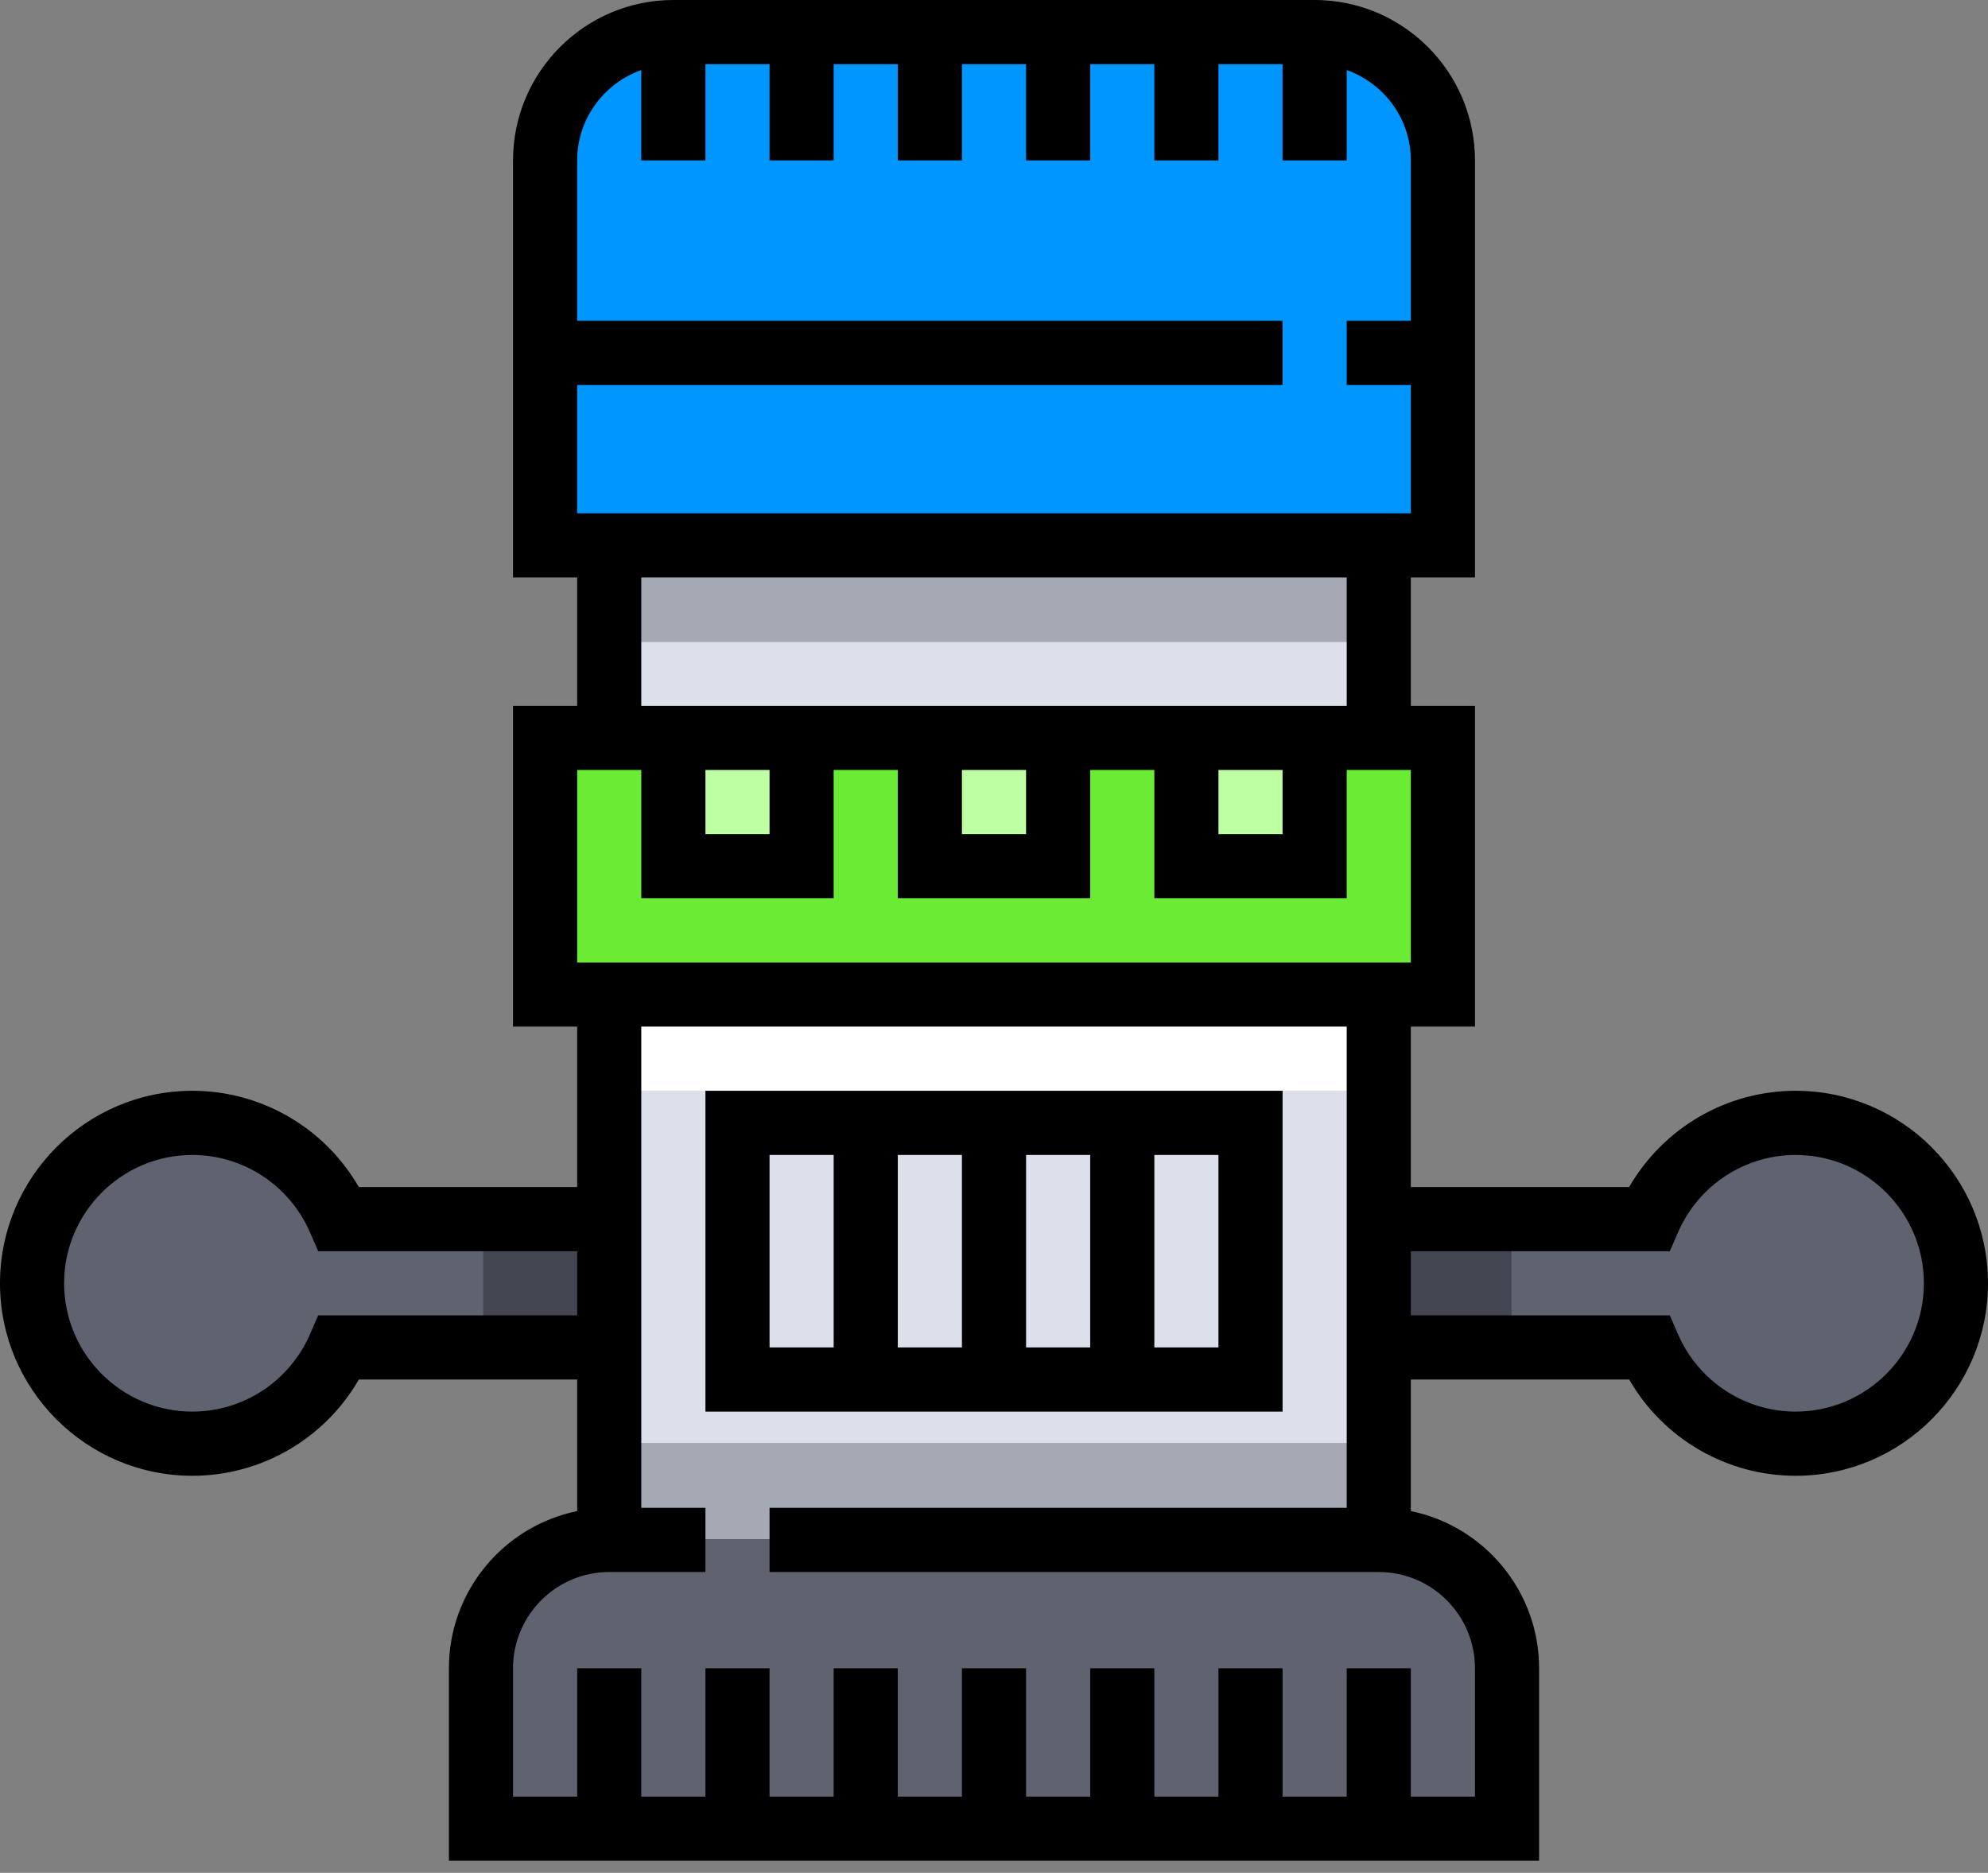 <?xml version="1.0" encoding="UTF-8"?>
<svg width="52px" height="49px" viewBox="0 0 52 49" version="1.1" xmlns="http://www.w3.org/2000/svg" xmlns:xlink="http://www.w3.org/1999/xlink">
    <rect x="0" y="0" width="52" height="49" fill="#808080" stroke="none"/>
    <title>10gbps-uplinks</title>
    <g id="Minecraft" stroke="none" stroke-width="1" fill="none" fill-rule="evenodd">
        <g id="Desktop-HD" transform="translate(-1122, -5256)" fill-rule="nonzero">
            <g id="Group-44" transform="translate(240, 4916)">
                <g id="10gbps-uplinks" transform="translate(882, 340)">
                    <g id="Group" transform="translate(0.873, 0.873)">
                        <path d="M35.301,31.014 L42.379,31.014 C43.028,29.535 44.505,28.499 46.227,28.499 C48.548,28.499 50.43,30.376 50.43,32.69 C50.43,35.004 48.548,36.881 46.227,36.881 C44.505,36.881 43.028,35.845 42.379,34.366 L35.301,34.366 L15.129,34.366 L8.05,34.366 C7.401,35.845 5.925,36.881 4.202,36.881 C1.882,36.881 0,35.004 0,32.69 C0,30.376 1.882,28.499 4.202,28.499 C5.925,28.499 7.401,29.535 8.05,31.014 L15.129,31.014 L35.301,31.014 Z" id="Path" fill="#5F626F"></path>
                        <rect id="Rectangle" fill="#292B34" opacity="0.5" x="11.767" y="31.014" width="26.896" height="3.353"></rect>
                        <rect id="Rectangle" fill="#DBE0EA" x="15.129" y="11.735" width="20.172" height="29.337"></rect>
                        <rect id="Rectangle" fill="#5F626F" opacity="0.44" x="15.129" y="36.881" width="20.172" height="4.191"></rect>
                        <rect id="Rectangle" fill="#5F626F" opacity="0.44" x="15.129" y="11.735" width="20.172" height="4.191"></rect>
                        <rect id="Rectangle" fill="#FFFFFF" x="15.129" y="23.47" width="20.172" height="4.191"></rect>
                        <path d="M15.129,39.396 L35.301,39.396 C37.157,39.396 38.663,40.897 38.663,42.749 L38.663,46.94 L11.767,46.94 L11.767,42.749 C11.767,40.897 13.272,39.396 15.129,39.396 Z" id="Path" fill="#5F626F"></path>
                        <rect id="Rectangle" fill="#6AEB34" x="13.448" y="18.441" width="23.534" height="6.706"></rect>
                        <path d="M16.81,0 L33.62,0 C35.476,0 36.982,1.501 36.982,3.353 L36.982,13.411 L13.448,13.411 L13.448,3.353 C13.448,1.501 14.953,0 16.81,0 Z" id="Path" fill="#0096FF"></path>
                        <rect id="Rectangle" fill="#BDFFA2" x="16.81" y="18.441" width="3.362" height="3.353"></rect>
                        <rect id="Rectangle" fill="#BDFFA2" x="23.534" y="18.441" width="3.362" height="3.353"></rect>
                        <rect id="Rectangle" fill="#BDFFA2" x="30.258" y="18.441" width="3.362" height="3.353"></rect>
                    </g>
                    <g id="Group" fill="#000000">
                        <path d="M46.968,28.539 C45.16,28.539 43.506,29.511 42.614,31.057 L36.903,31.057 L36.903,26.86 L38.581,26.86 L38.581,18.467 L36.903,18.467 L36.903,15.109 L38.581,15.109 L38.581,4.197 C38.581,1.883 36.699,0 34.387,0 L17.613,0 C15.301,0 13.419,1.883 13.419,4.197 L13.419,15.109 L15.097,15.109 L15.097,18.467 L13.419,18.467 L13.419,26.86 L15.097,26.86 L15.097,31.057 L9.386,31.057 C8.494,29.511 6.84,28.539 5.032,28.539 C2.257,28.539 0,30.798 0,33.576 C0,36.353 2.257,38.612 5.032,38.612 C6.84,38.612 8.494,37.64 9.386,36.094 L15.097,36.094 L15.097,39.536 C13.185,39.926 11.742,41.621 11.742,43.648 L11.742,48.685 L40.258,48.685 L40.258,43.648 C40.258,41.622 38.815,39.926 36.903,39.536 L36.903,36.094 L42.614,36.094 C43.506,37.64 45.16,38.612 46.968,38.612 C49.743,38.612 52,36.353 52,33.576 C52,30.798 49.743,28.539 46.968,28.539 Z M31.871,20.145 L33.548,20.145 L33.548,21.824 L31.871,21.824 L31.871,20.145 Z M16.774,1.833 L16.774,4.197 L18.452,4.197 L18.452,1.679 L20.129,1.679 L20.129,4.197 L21.806,4.197 L21.806,1.679 L23.484,1.679 L23.484,4.197 L25.161,4.197 L25.161,1.679 L26.839,1.679 L26.839,4.197 L28.516,4.197 L28.516,1.679 L30.194,1.679 L30.194,4.197 L31.871,4.197 L31.871,1.679 L33.548,1.679 L33.548,4.197 L35.226,4.197 L35.226,1.833 C36.2,2.181 36.903,3.104 36.903,4.197 L36.903,8.394 L35.226,8.394 L35.226,10.073 L36.903,10.073 L36.903,13.43 L15.097,13.43 L15.097,10.073 L33.548,10.073 L33.548,8.394 L15.097,8.394 L15.097,4.197 C15.097,3.104 15.8,2.181 16.774,1.833 Z M16.774,15.109 L35.226,15.109 L35.226,18.467 L16.774,18.467 L16.774,15.109 Z M25.161,20.145 L26.839,20.145 L26.839,21.824 L25.161,21.824 L25.161,20.145 Z M18.452,20.145 L20.129,20.145 L20.129,21.824 L18.452,21.824 L18.452,20.145 Z M15.097,20.145 L16.774,20.145 L16.774,23.503 L21.806,23.503 L21.806,20.145 L23.484,20.145 L23.484,23.503 L28.516,23.503 L28.516,20.145 L30.194,20.145 L30.194,23.503 L35.226,23.503 L35.226,20.145 L36.903,20.145 L36.903,25.182 L15.097,25.182 L15.097,20.145 Z M8.323,34.415 L8.104,34.918 C7.568,36.142 6.362,36.933 5.032,36.933 C3.182,36.933 1.677,35.427 1.677,33.576 C1.677,31.724 3.182,30.218 5.032,30.218 C6.362,30.218 7.568,31.009 8.104,32.233 L8.323,32.736 L15.097,32.736 L15.097,34.415 L8.323,34.415 Z M38.581,43.648 L38.581,47.006 L36.903,47.006 L36.903,43.648 L35.226,43.648 L35.226,47.006 L33.548,47.006 L33.548,43.648 L31.871,43.648 L31.871,47.006 L30.194,47.006 L30.194,43.648 L28.516,43.648 L28.516,47.006 L26.839,47.006 L26.839,43.648 L25.161,43.648 L25.161,47.006 L23.484,47.006 L23.484,43.648 L21.806,43.648 L21.806,47.006 L20.129,47.006 L20.129,43.648 L18.452,43.648 L18.452,47.006 L16.774,47.006 L16.774,43.648 L15.097,43.648 L15.097,47.006 L13.419,47.006 L13.419,43.648 C13.419,42.26 14.548,41.13 15.935,41.13 L18.452,41.13 L18.452,39.451 L16.774,39.451 L16.774,26.86 L35.226,26.86 L35.226,39.451 L20.129,39.451 L20.129,41.13 L36.065,41.13 C37.452,41.13 38.581,42.26 38.581,43.648 Z M46.968,36.933 C45.638,36.933 44.432,36.142 43.896,34.918 L43.677,34.415 L36.903,34.415 L36.903,32.736 L43.677,32.736 L43.896,32.233 C44.432,31.009 45.638,30.218 46.968,30.218 C48.818,30.218 50.323,31.724 50.323,33.576 C50.323,35.427 48.818,36.933 46.968,36.933 Z" id="Shape"></path>
                        <path d="M33.548,28.539 L18.452,28.539 L18.452,36.933 L33.548,36.933 L33.548,28.539 Z M26.839,30.218 L28.516,30.218 L28.516,35.254 L26.839,35.254 L26.839,30.218 Z M25.161,35.254 L23.484,35.254 L23.484,30.218 L25.161,30.218 L25.161,35.254 Z M20.129,30.218 L21.806,30.218 L21.806,35.254 L20.129,35.254 L20.129,30.218 Z M31.871,35.254 L30.194,35.254 L30.194,30.218 L31.871,30.218 L31.871,35.254 Z" id="Shape"></path>
                    </g>
                </g>
            </g>
        </g>
    </g>
</svg>